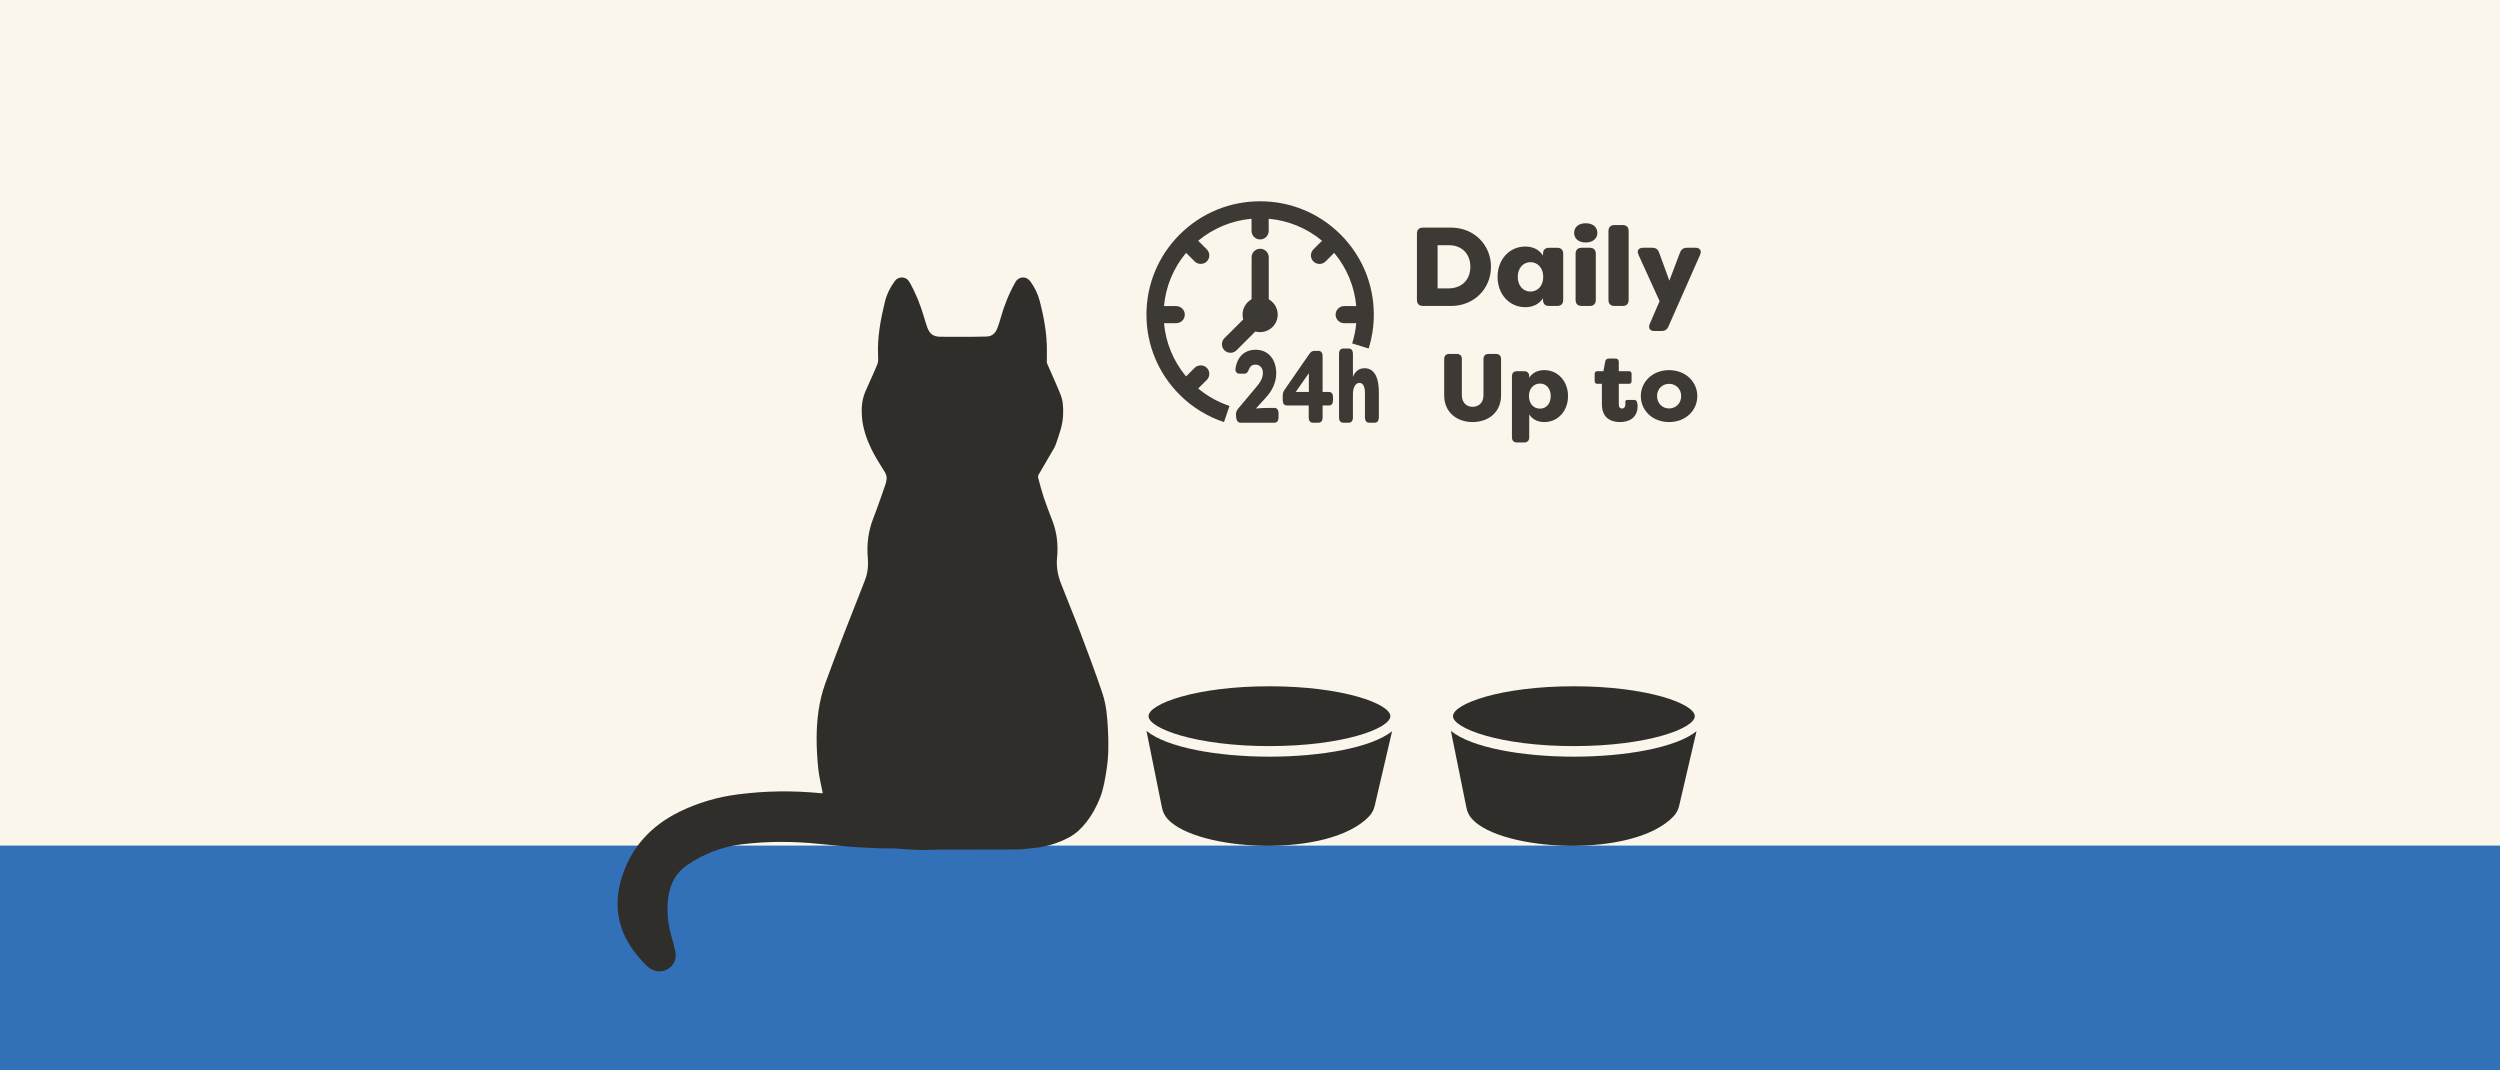 <?xml version="1.0" encoding="UTF-8"?> <svg xmlns="http://www.w3.org/2000/svg" width="612" height="262" viewBox="0 0 612 262" fill="none"><rect x="0" y="0" width="612" height="262" fill="#808080" stroke="none"/><path d="M0 0H612V233H0V0Z" fill="#FAF6EB"></path><rect y="207" width="612" height="55" fill="#3271B8"></rect><path d="M310.748 168C292.688 168 281.164 172.331 281.164 175.316C281.164 178.3 292.687 182.645 310.747 182.645C328.806 182.645 340.357 178.307 340.357 175.316C340.357 172.325 328.82 168 310.748 168Z" fill="#302E2B"></path><path d="M310.747 185.232C298.239 185.232 285.708 183.061 280.652 178.92L284.46 197.751C284.665 198.764 285.128 199.714 285.828 200.486C293.091 208.484 325.398 210.212 335.189 199.805C335.857 199.095 336.306 198.214 336.525 197.272L340.783 179.005C335.658 183.094 323.184 185.232 310.747 185.232" fill="#302E2B"></path><path d="M385.274 168C367.215 168 355.691 172.331 355.691 175.316C355.691 178.3 367.215 182.645 385.274 182.645C403.333 182.645 414.884 178.307 414.884 175.316C414.884 172.325 403.347 168 385.274 168Z" fill="#302E2B"></path><path d="M385.274 185.232C372.766 185.232 360.235 183.061 355.178 178.92L358.987 197.751C359.191 198.764 359.654 199.714 360.355 200.486C367.617 208.484 399.924 210.212 409.716 199.805C410.383 199.095 410.832 198.214 411.052 197.272L415.309 179.005C410.185 183.094 397.71 185.232 385.273 185.232" fill="#302E2B"></path><path d="M201.416 194.168C201.035 192.178 200.533 190.267 200.327 188.325C200.061 185.8 199.904 183.246 199.91 180.709C199.922 176.129 200.472 171.603 202.039 167.269C203.552 163.079 205.149 158.92 206.752 154.766C208.392 150.511 210.116 146.285 211.743 142.029C212.415 140.28 212.608 138.465 212.439 136.554C212.136 133.194 212.578 129.906 213.836 126.726C214.907 124.021 215.815 121.25 216.783 118.509C216.867 118.269 216.898 118.01 216.964 117.758C217.182 116.928 217.025 116.225 216.547 115.468C215.361 113.586 214.157 111.693 213.201 109.685C212.052 107.275 211.217 104.744 210.999 102.027C210.83 99.893 210.999 97.838 211.834 95.872C212.79 93.63 213.861 91.436 214.78 89.176C215.034 88.545 214.992 87.757 214.956 87.048C214.744 82.594 215.567 78.266 216.601 73.975C217.055 72.087 217.896 70.356 219.063 68.787C219.977 67.567 221.816 67.645 222.584 68.968C224.145 71.672 225.295 74.546 226.172 77.539C226.426 78.399 226.674 79.264 226.983 80.112C227.594 81.795 228.459 82.42 230.28 82.438C232.736 82.468 235.192 82.462 237.642 82.456C238.937 82.456 240.226 82.42 241.52 82.384C242.851 82.342 243.662 81.578 244.122 80.412C244.43 79.637 244.684 78.837 244.908 78.038C245.779 74.888 246.983 71.877 248.599 69.028C249.397 67.627 251.224 67.543 252.186 68.841C253.257 70.29 254.056 71.883 254.503 73.608C255.568 77.677 256.318 81.795 256.282 86.02C256.276 86.916 256.252 87.812 256.264 88.707C256.264 88.906 256.385 89.11 256.47 89.302C257.534 91.755 258.66 94.183 259.646 96.666C260.257 98.204 260.305 99.845 260.251 101.522C260.166 104.155 259.234 106.535 258.393 108.958C258.218 109.457 257.915 109.914 257.643 110.376C256.512 112.324 255.362 114.253 254.249 116.207C254.128 116.423 254.086 116.76 254.152 117C254.588 118.629 255.012 120.264 255.544 121.863C256.197 123.811 256.96 125.722 257.686 127.646C258.781 130.531 259.059 133.542 258.768 136.566C258.551 138.784 258.956 140.833 259.724 142.835C261.267 146.85 262.949 150.817 264.467 154.845C266.325 159.749 268.17 164.66 269.846 169.625C270.826 172.529 271.08 175.6 271.231 178.672C271.388 181.887 271.407 185.091 270.904 188.277C270.529 190.657 270.178 193.062 269.277 195.328C268.442 197.419 267.414 199.379 266.004 201.182C264.83 202.685 263.524 203.977 261.872 204.891C258.956 206.508 255.81 207.403 252.477 207.644C251.363 207.728 250.25 207.944 249.137 207.95C242.7 207.987 236.269 207.968 229.832 207.987C228.283 207.987 226.735 208.113 225.186 208.077C223.425 208.035 221.665 207.878 219.91 207.764C219.632 207.746 219.354 207.704 219.076 207.704C212.971 207.728 206.897 207.247 200.835 206.61C194.404 205.931 187.979 205.901 181.561 206.688C176.678 207.289 172.232 209.038 168.184 211.797C165.414 213.691 164.04 216.408 163.593 219.654C163.139 222.996 163.502 226.266 164.44 229.487C164.772 230.635 165.105 231.796 165.329 232.968C165.674 234.759 164.936 236.358 163.484 237.223C162.038 238.083 160.235 237.987 158.838 236.857C158.093 236.256 157.434 235.534 156.793 234.819C151.523 228.946 149.841 222.214 152.249 214.671C154.584 207.349 159.406 202.12 166.321 198.724C170.846 196.5 175.608 195.123 180.605 194.468C187.387 193.585 194.168 193.506 200.968 194.18C201.114 194.192 201.265 194.18 201.41 194.18L201.416 194.168Z" fill="#302E2B"></path><path d="M354.586 70.597C357.908 70.597 359.942 68.433 359.942 65.309C359.942 62.185 357.909 59.994 354.586 60.022H351.922V70.597H354.586ZM346.868 73.419V57.2C346.868 56.241 347.391 55.721 348.352 55.721H355.218C360.93 55.721 364.995 60.022 364.995 65.309C364.995 70.596 360.93 74.899 355.218 74.899H348.352C347.391 74.899 346.868 74.378 346.868 73.419" fill="#3D3935"></path><path d="M377.781 67.776C377.781 65.748 376.573 64.187 374.651 64.187C372.729 64.187 371.547 65.777 371.547 67.776C371.547 69.775 372.702 71.365 374.651 71.365C376.6 71.365 377.781 69.804 377.781 67.776ZM366.604 67.776C366.604 63.53 369.487 60.352 373.387 60.352C375.256 60.352 376.821 61.119 377.728 62.571V62.133C377.728 61.174 378.249 60.654 379.21 60.654H381.188C382.149 60.654 382.671 61.174 382.671 62.133V73.42C382.671 74.379 382.15 74.899 381.188 74.899H379.21C378.249 74.899 377.728 74.378 377.728 73.42V73.009C376.821 74.433 375.256 75.201 373.387 75.201C369.487 75.201 366.604 72.023 366.604 67.776Z" fill="#3D3935"></path><path d="M385.707 73.419V62.131C385.707 61.172 386.23 60.652 387.192 60.652H389.17C390.131 60.652 390.652 61.173 390.652 62.131V73.419C390.652 74.378 390.131 74.898 389.17 74.898H387.192C386.23 74.898 385.707 74.377 385.707 73.419ZM385.352 57.008C385.352 55.693 386.313 54.652 388.179 54.652C390.046 54.652 391.036 55.693 391.036 57.008C391.036 58.323 389.993 59.364 388.179 59.364C386.366 59.364 385.352 58.35 385.352 57.008Z" fill="#3D3935"></path><path d="M393.75 73.42V56.571C393.75 55.612 394.272 55.092 395.233 55.092H397.211C398.172 55.092 398.693 55.613 398.693 56.571V73.421C398.693 74.38 398.172 74.9 397.211 74.9H395.233C394.272 74.9 393.75 74.379 393.75 73.421" fill="#3D3935"></path><path d="M403.85 79.309L406.267 73.72L401.105 62.378C400.638 61.364 401.105 60.652 402.231 60.652H404.456C405.335 60.652 405.882 61.036 406.158 61.858L408.657 68.707L411.267 61.83C411.569 61.036 412.119 60.652 412.969 60.652H415.056C416.155 60.652 416.622 61.364 416.182 62.378L408.436 79.912C408.107 80.707 407.558 81.035 406.707 81.035H405.003C403.877 81.035 403.439 80.323 403.85 79.309Z" fill="#3D3935"></path><path d="M353.536 96.776V87.91C353.536 87.088 353.982 86.643 354.806 86.643H356.594C357.417 86.643 357.864 87.088 357.864 87.91V96.776C357.864 98.63 359.062 99.591 360.496 99.591C361.931 99.591 363.154 98.63 363.154 96.776V87.91C363.154 87.088 363.602 86.643 364.423 86.643H366.187C367.01 86.643 367.458 87.088 367.458 87.91V96.776C367.458 101.022 364.259 103.32 360.496 103.32C356.734 103.32 353.536 101.022 353.536 96.776Z" fill="#3D3935"></path><path d="M379.62 96.965C379.62 95.253 378.634 93.891 376.987 93.891C375.341 93.891 374.284 95.228 374.284 96.965C374.284 98.701 375.341 100.037 376.987 100.037C378.634 100.037 379.62 98.677 379.62 96.965ZM370.122 107.052V92.132C370.122 91.311 370.568 90.866 371.391 90.866H373.084C373.907 90.866 374.353 91.311 374.353 92.132V92.484C375.106 91.264 376.447 90.607 378.047 90.607C381.384 90.607 383.855 93.329 383.855 96.965C383.855 100.6 381.385 103.321 378.047 103.321C376.447 103.321 375.106 102.664 374.353 101.445V107.052C374.353 107.872 373.907 108.318 373.084 108.318H371.391C370.568 108.318 370.122 107.872 370.122 107.052Z" fill="#3D3935"></path><path d="M392.143 98.934V93.961H391.038C390.615 93.961 390.379 93.726 390.379 93.304V91.521C390.379 91.099 390.615 90.864 391.038 90.864H392.519L392.943 88.565C393.013 88.025 393.366 87.768 393.906 87.768H395.388C395.976 87.768 396.282 88.073 396.282 88.635V90.864H398.75C399.173 90.864 399.409 91.099 399.409 91.521V93.304C399.409 93.726 399.173 93.961 398.75 93.961H396.282V99.004C396.282 99.731 396.635 100.013 397.058 100.013C397.622 100.013 397.904 99.52 397.904 98.981C397.904 98.863 397.904 98.723 397.882 98.583C397.834 98.137 397.976 97.901 398.422 97.901H399.997C400.35 97.901 400.633 98.043 400.727 98.394C400.843 98.722 400.868 99.074 400.892 99.333C400.892 102.336 398.751 103.32 396.587 103.32C394.423 103.32 392.143 102.406 392.143 98.934" fill="#3D3935"></path><path d="M411.55 96.965C411.55 95.228 410.28 93.962 408.588 93.962C406.895 93.962 405.649 95.252 405.649 96.965C405.649 98.677 406.894 99.99 408.588 99.99C410.282 99.99 411.55 98.7 411.55 96.965ZM401.674 96.965C401.674 93.446 404.567 90.607 408.588 90.607C412.608 90.607 415.499 93.446 415.499 96.965C415.499 100.484 412.631 103.321 408.588 103.321C404.544 103.321 401.674 100.483 401.674 96.965Z" fill="#3D3935"></path><path d="M300.98 99.369C298.195 98.442 295.589 97.003 293.317 95.106L295.425 93.002C296.243 92.186 296.243 90.859 295.425 90.042C294.633 89.249 293.252 89.249 292.455 90.041L290.348 92.145C287.259 88.463 285.37 83.904 284.95 79.119L287.899 79.121C288.437 79.105 289.008 78.915 289.41 78.523C289.808 78.131 290.038 77.587 290.038 77.028C290.038 76.469 289.808 75.925 289.414 75.538C289.017 75.145 288.452 74.919 287.922 74.933L284.95 74.929C285.37 70.145 287.259 65.585 290.35 61.9L292.457 64.003C293.25 64.795 294.631 64.797 295.427 64.003C296.245 63.186 296.245 61.858 295.427 61.042L293.317 58.938C297.011 55.856 301.583 53.971 306.378 53.552V56.519C306.378 57.674 307.32 58.615 308.478 58.615C309.637 58.615 310.579 57.675 310.579 56.519L310.577 53.552C315.374 53.971 319.945 55.856 323.636 58.938L321.528 61.041C320.711 61.856 320.709 63.186 321.528 64.004C322.344 64.82 323.679 64.82 324.498 64.004L326.606 61.901C329.696 65.584 331.586 70.144 332.005 74.929L329.017 74.932C327.88 74.954 326.954 75.894 326.954 77.027C326.954 78.161 327.881 79.102 329.037 79.121L332.005 79.118C331.857 80.807 331.516 82.464 331.013 84.068L335.043 85.316C335.87 82.666 336.309 79.88 336.309 77.025C336.311 69.611 333.416 62.64 328.16 57.394C322.901 52.159 315.912 49.275 308.481 49.275C301.05 49.275 294.062 52.159 288.803 57.395C283.547 62.637 280.652 69.608 280.652 77.025C280.652 84.442 283.547 91.414 288.803 96.657C291.897 99.744 295.602 101.989 299.636 103.334L300.98 99.37L300.98 99.369Z" fill="#3D3935"></path><path d="M302.619 102.249L302.581 101.847C302.506 101.118 302.656 100.591 303.053 100.088L307.416 94.889C308.436 93.708 309.154 92.653 309.154 91.271C309.154 90.015 308.361 89.262 307.36 89.262C306.49 89.262 306 89.714 305.773 90.341C305.452 91.045 305.263 91.472 304.658 91.472H303.412C302.732 91.472 302.316 90.969 302.468 90.065C302.846 87.729 304.319 85.619 307.435 85.619C310.362 85.619 312.421 87.855 312.421 91.397C312.421 93.858 311.213 95.868 309.928 97.275L307.529 99.912L307.548 100.013C308.36 99.887 310.079 99.863 310.192 99.863H311.968C312.628 99.863 312.988 100.34 312.988 101.219V102.123C312.988 103.002 312.629 103.48 311.968 103.48H303.714C303.091 103.48 302.713 103.053 302.619 102.249Z" fill="#3D3935"></path><path d="M320.409 95.942V91.346L317.199 95.942H320.409ZM320.372 102.147V99.258H315.008C314.366 99.258 314.007 98.781 314.007 97.927V96.997C314.007 96.344 314.139 95.867 314.498 95.364L320.561 86.598C320.919 86.095 321.278 85.894 321.788 85.894H322.771C323.413 85.894 323.772 86.372 323.772 87.225V95.942H325.321C325.981 95.942 326.322 96.419 326.322 97.273V97.927C326.322 98.78 325.982 99.258 325.321 99.258H323.772V102.147C323.772 103.001 323.413 103.478 322.771 103.478H321.373C320.713 103.478 320.372 103.001 320.372 102.147" fill="#3D3935"></path><path d="M327.794 102.123V86.675C327.794 85.796 328.153 85.318 328.814 85.318H330.174C330.835 85.318 331.194 85.796 331.194 86.675V92.276C331.704 90.945 332.648 90.141 334.046 90.141C336.879 90.141 337.54 93.281 337.54 95.894V102.123C337.54 103.002 337.181 103.479 336.52 103.479H335.16C334.499 103.479 334.14 103.002 334.14 102.123V96.27C334.14 94.864 333.8 93.733 332.799 93.733C331.798 93.733 331.194 94.839 331.194 96.572V102.123C331.194 103.002 330.835 103.479 330.174 103.479H328.814C328.153 103.479 327.794 103.002 327.794 102.123Z" fill="#3D3935"></path><path d="M310.592 75.201V62.988C310.592 61.832 309.65 60.893 308.493 60.893C307.336 60.893 306.394 61.832 306.394 62.988V75.203L310.593 75.201H310.592Z" fill="#3D3935"></path><path d="M305.642 76.891L299.739 82.784C298.921 83.6 298.919 84.929 299.739 85.751C300.148 86.157 300.685 86.361 301.222 86.361C301.76 86.361 302.298 86.156 302.706 85.749L309.164 79.289L305.642 76.891H305.642Z" fill="#3D3935"></path><path d="M308.48 72.727C306.107 72.727 304.183 74.646 304.183 77.014C304.183 79.382 306.107 81.301 308.48 81.301C310.854 81.301 312.778 79.382 312.778 77.014C312.778 74.646 310.854 72.727 308.48 72.727Z" fill="#3D3935"></path></svg> 